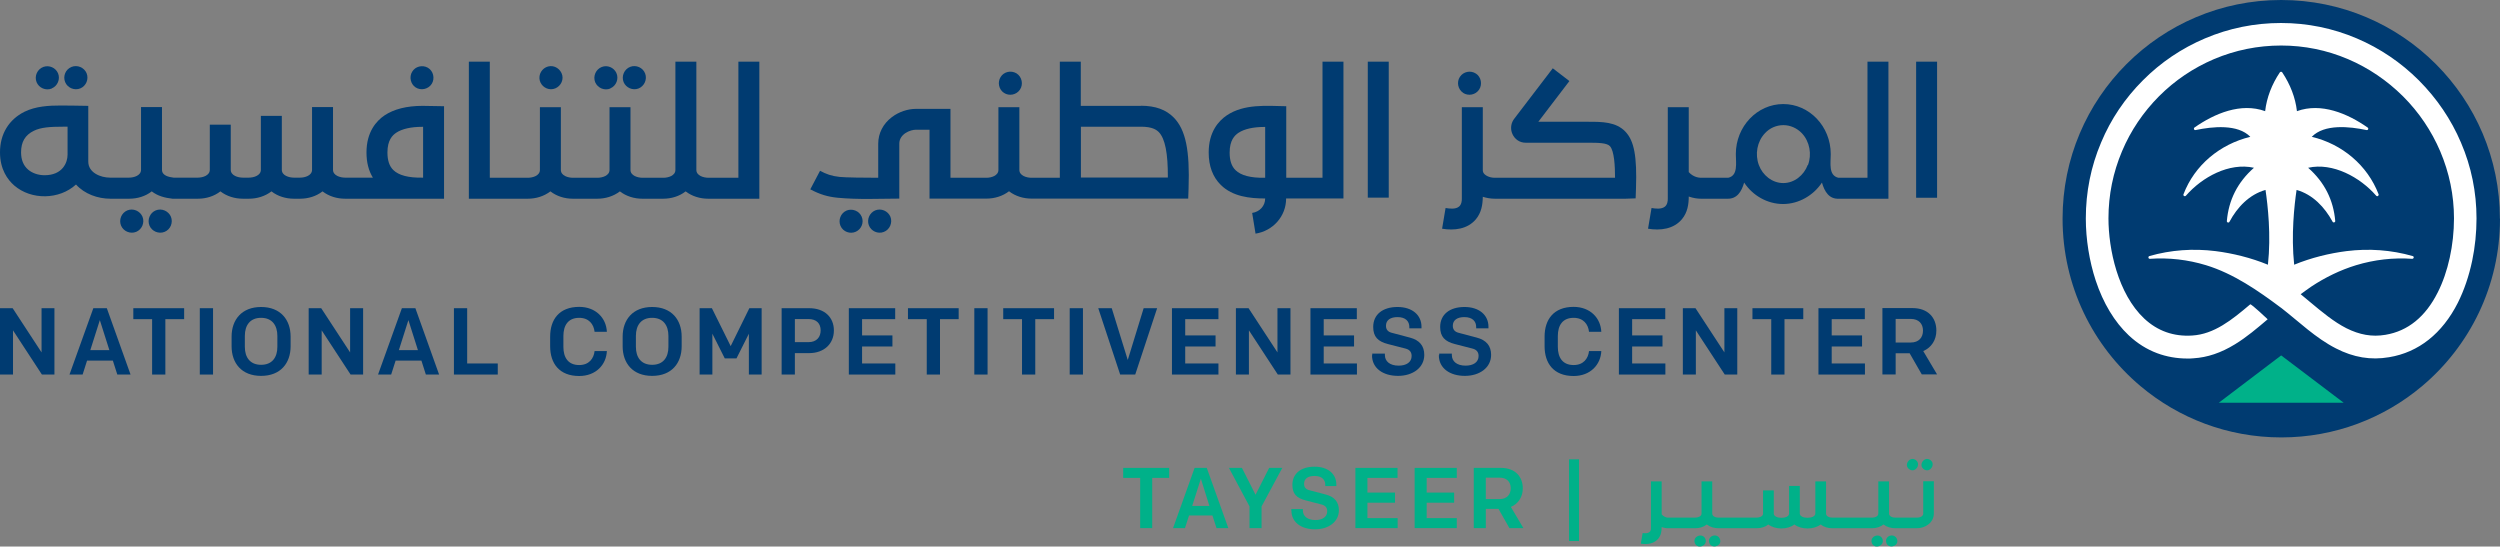 <?xml version="1.0" encoding="UTF-8"?><svg id="Layer_1" xmlns="http://www.w3.org/2000/svg" xmlns:xlink="http://www.w3.org/1999/xlink" viewBox="0 0 207.58 45.38"><rect x="0" y="0" width="207.58" height="45.38" fill="#808080" stroke="none"/><defs><style>.cls-1{fill:none;}.cls-2{clip-path:url(#clippath);}.cls-3{fill:#003b71;}.cls-4{fill:#00b189;}.cls-5{fill:#fff;}.cls-6{clip-path:url(#clippath-1);}</style><clipPath id="clippath"><rect class="cls-1" width="207.58" height="45.38"/></clipPath><clipPath id="clippath-1"><rect class="cls-1" y="0" width="207.58" height="45.38"/></clipPath></defs><g id="Artwork_7"><g class="cls-2"><g class="cls-6"><path class="cls-3" d="m207.58,18.16c0,5.58-2.51,10.57-6.47,13.9-3.16,2.66-7.24,4.26-11.69,4.26s-8.53-1.6-11.69-4.26c-3.96-3.33-6.47-8.32-6.47-13.9C171.25,8.13,179.38,0,189.41,0s18.16,8.13,18.16,18.16"/><polygon class="cls-4" points="189.41 29.51 184.23 33.44 194.6 33.44 189.41 29.51"/><path class="cls-5" d="m189.42,25.57c1.48,1.15,2.85,2.5,4.54,3.36,1.46.75,2.9.99,4.41.73,2.45-.4,4.42-1.97,5.71-4.52.52-1.04.92-2.21,1.19-3.49.24-1.14.36-2.35.36-3.51,0-2.18-.43-4.3-1.29-6.3-.82-1.93-2-3.66-3.49-5.16-1.49-1.49-3.23-2.67-5.16-3.49-2-.85-4.11-1.28-6.29-1.28h-.01c-2.19,0-4.31.43-6.31,1.28-1.93.82-3.67,1.99-5.15,3.48-1.49,1.49-2.66,3.22-3.47,5.16-.85,2-1.27,4.12-1.27,6.31,0,1.72.29,3.54.82,5.15.62,1.88,1.57,3.45,2.74,4.55.71.67,1.51,1.17,2.37,1.49.78.29,1.63.44,2.51.44.17,0,.33,0,.5-.02,1.15-.07,2.28-.45,3.44-1.16.97-.59,1.86-1.35,2.72-2.08,0,0-1.37-1.3-1.45-1.24-1.53,1.3-3,2.48-4.82,2.59-1.54.1-2.88-.38-3.98-1.41-2.19-2.06-2.97-5.77-2.97-8.32,0-1.94.38-3.81,1.13-5.58.72-1.71,1.76-3.24,3.07-4.56,1.32-1.32,2.85-2.35,4.56-3.08,1.77-.75,3.64-1.13,5.58-1.13h0c1.92,0,3.79.38,5.55,1.13,1.71.73,3.24,1.77,4.57,3.09,1.32,1.32,2.36,2.86,3.09,4.57.75,1.77,1.14,3.64,1.14,5.56,0,2.21-.49,4.46-1.35,6.15-1.02,2.03-2.48,3.21-4.34,3.52-1.12.19-2.15,0-3.25-.55-1.04-.53-2-1.33-3.02-2.18-.25-.21-.51-.42-.77-.64.29-.22.59-.43.89-.64,1.15-.76,2.4-1.37,3.71-1.77,1.52-.46,3.09-.64,4.66-.53.14,0,.18-.19.04-.23-1.78-.51-3.65-.64-5.49-.41-1.42.18-2.94.55-4.35,1.13-.26-2.46.01-4.93.2-6.21,1.35.38,2.34,1.44,2.99,2.64.06.11.23.06.22-.06-.15-1.74-.88-3.21-2.25-4.42,2.05-.46,4.32.79,5.65,2.32.09.1.24,0,.2-.12-.93-2.42-3.03-4.17-5.55-4.77,1.05-1.08,3.13-.86,4.55-.56.12.03.2-.14.09-.21-1.67-1.17-3.86-2.09-5.87-1.36-.13-1.13-.55-2.21-1.22-3.22-.05-.07-.15-.07-.2,0-.67,1-1.09,2.09-1.22,3.22-2.01-.73-4.2.19-5.87,1.36-.1.07-.03.24.09.21,1.43-.3,3.51-.51,4.55.56-2.52.61-4.63,2.35-5.55,4.77-.05.12.11.22.2.12,1.34-1.54,3.59-2.78,5.65-2.32-1.37,1.21-2.1,2.68-2.25,4.42-.01.13.16.18.22.06.64-1.2,1.64-2.26,2.99-2.64.19,1.29.47,3.75.2,6.21-1.41-.58-2.93-.95-4.35-1.13-1.85-.23-3.71-.1-5.49.41-.13.04-.1.24.04.23,1.57-.11,3.15.07,4.66.53,2.29.7,4.32,2.11,6.22,3.53"/><rect class="cls-3" x="113.57" y="5.12" width="1.74" height="11.29"/><path class="cls-3" d="m109.82,14.76h-3.02s0-5.94,0-5.94c-1.66-.03-3.49-.21-4.94.76-.68.46-1.5,1.37-1.5,3.08,0,1.14.34,2.04,1.01,2.7.98.96,2.38,1.12,3.68,1.12,0,.62-.46,1.11-1.08,1.2l.28,1.72c1.45-.23,2.54-1.44,2.54-2.92h4.76V5.12h-1.74v9.64Zm-4.76,0h-.07c-1.14.02-1.95-.19-2.4-.63-.33-.32-.49-.8-.49-1.46,0-1.03.42-1.43.73-1.64.48-.32,1.23-.49,2.17-.49h.05v4.22Z"/><path class="cls-3" d="m131.85,10.11h-4.12l2.58-3.38-1.38-1.06-3.17,4.15c-.3.36-.38.87-.18,1.31.2.44.61.72,1.09.72h5.19c.9,0,1.56.02,1.81.28.37.39.43,1.68.43,2.63h-9.99c-.22,0-.44-.05-.62-.14-.37-.19-.37-.4-.37-.51h0v-5.21h-1.74v7.56c.01.24-.04.53-.23.69-.29.24-.78.18-1.12.12l-.29,1.72c1.01.17,2.12.04,2.81-.79.45-.54.56-1.19.57-1.86.32.1.65.16,1,.16h10.85l.84-.03.03-.81c.09-2.69-.15-3.97-.89-4.74-.78-.81-1.94-.81-3.06-.81"/><path class="cls-3" d="m155.08,14.76h0s-2.44,0-2.44,0c-.83-.2-.63-1.21-.63-1.97,0-2.29-1.77-4.15-3.94-4.15s-3.94,1.86-3.94,4.15c0,.76.2,1.78-.63,1.97h-2.25c-.09,0-.61,0-1.03-.47v-5.39h-1.74v7.56c.01.24-.04.53-.23.69-.29.24-.79.18-1.12.12l-.29,1.72c1.02.17,2.14.04,2.83-.81.44-.54.55-1.19.55-1.86.38.13.73.18,1,.18.01,0,.42,0,.88,0h0c.44,0,1.04,0,1.25,0h.07c.81.03,1.19-.6,1.4-1.34.71,1.08,1.93,1.78,3.23,1.78s2.52-.71,3.23-1.78c.21.74.59,1.38,1.4,1.34,0,0,2.85,0,3.38,0h0s.74,0,.74,0V5.12h-1.74v9.64Zm-4.98-1.06c-.32.85-1.11,1.5-2.03,1.5s-1.72-.65-2.03-1.5c-.33-.89-.15-1.94.5-2.63.4-.44.96-.68,1.54-.68.57,0,1.13.25,1.54.68.65.7.83,1.75.5,2.63"/><rect class="cls-3" x="159.1" y="5.12" width="1.74" height="11.3"/><path class="cls-3" d="m94.73,8.79h-4.99v-3.67h-1.74v9.64h-2.36c-.39,0-1-.17-1-.65v-5.21h-1.74v5.21c0,.48-.6.65-.99.65h-2.99v-5.72h-2.87c-.68,0-1.42.25-1.99.68-.73.55-1.14,1.34-1.14,2.22v2.82c-1.13,0-2.73-.02-3.2-.07-.68-.07-1.13-.24-1.63-.51l-.81,1.54c.79.42,1.45.62,2.28.7,1.69.16,3.41.08,5.11.07v-4.56c0-.81.92-1.16,1.38-1.16h1.13v5.72h4.73c.66,0,1.34-.2,1.87-.61.53.41,1.2.61,1.87.61h13.01s.03-.84.03-.84c.11-3.17-.24-4.87-1.22-5.88-.64-.66-1.53-.99-2.73-.99m-4.99,5.97v-4.23h4.99c.94,0,1.29.26,1.48.45.52.54.76,1.75.75,3.77h-7.22Z"/><path class="cls-3" d="m61.33,14.76h-2.51c-.39,0-1-.17-1-.65V5.12h-1.74v8.99c0,.48-.6.65-.99.65h-1.74c-.39,0-1-.17-1-.65v-5.21h-1.74v5.21c0,.48-.6.65-1,.65h-2.04c-.4,0-1-.17-1-.65v-5.21h-1.74v5.21c0,.48-.6.65-1,.65h-3.16V5.12h-1.74v11.38h4.9c.66,0,1.34-.2,1.87-.61.53.41,1.2.61,1.86.61h2.04c.66,0,1.34-.2,1.87-.61.53.41,1.2.61,1.86.61h1.74c.66,0,1.34-.2,1.86-.61.53.41,1.2.61,1.87.61h4.25V5.12h-1.74v9.64Z"/><path class="cls-3" d="m35.08,8.79c-1.31,0-2.37.27-3.15.79-.68.46-1.5,1.37-1.5,3.08,0,.82.18,1.52.53,2.09h-2.31c-.39,0-1-.17-1-.65v-5.21h-1.74v5.21c0,.48-.6.65-.99.65h-.52c-.39,0-1-.17-1-.65v-4.48h-1.74v4.48c0,.48-.6.65-1,.65h-.5c-.39,0-1-.17-1-.65v-3.75h-1.74v3.75c0,.48-.6.65-1,.65h-2.01c-.38-.05-.96-.16-.96-.65v-5.21h-1.74v5.21c0,.48-.6.65-.99.65h-1.58c-.79,0-1.81-.41-1.81-1.33v-4.63c-.75-.01-1.51-.03-2.26-.03-1.03,0-2.1.06-3.04.52C.73,9.93,0,11.13,0,12.65,0,14.07.64,14.93,1.18,15.4c1.42,1.23,3.75,1.19,5.13-.08.71.79,1.81,1.18,2.85,1.18h1.58c.66,0,1.34-.2,1.86-.61.5.39,1.1.54,1.72.61h2.12c.66,0,1.34-.2,1.86-.61.53.41,1.2.61,1.87.61h.5c.66,0,1.34-.2,1.87-.61.52.41,1.2.61,1.86.61h.52c.66,0,1.34-.2,1.86-.61.53.41,1.2.61,1.87.61h8.22s0-7.68,0-7.68c-.6,0-1.19-.03-1.79-.03h0ZM5.61,12.85c0,.64-.41,1.7-1.91,1.7-.52,0-1.02-.17-1.37-.47-.39-.34-.58-.82-.58-1.43,0-.87.34-1.44,1.06-1.79.59-.29,1.36-.34,2.43-.34.12,0,.24,0,.37,0v2.34Zm29.52-2.32v4.22h-.07c-1.14.02-1.95-.19-2.4-.63-.33-.32-.49-.8-.49-1.46,0-1.03.42-1.43.73-1.64.48-.32,1.23-.49,2.17-.49.01,0,.03,0,.05,0"/><path class="cls-3" d="m83.36,7.71c.43.29,1.04.17,1.33-.27.3-.44.16-1.07-.29-1.35-.45-.27-1.05-.14-1.32.31-.27.43-.15,1.03.28,1.31"/><path class="cls-3" d="m121.48,7.71c.44.29,1.05.17,1.34-.28.28-.43.16-1.04-.27-1.32-.44-.29-1.04-.17-1.33.27-.29.43-.17,1.04.27,1.33"/><path class="cls-3" d="m70.28,17.49c-.48.21-.7.79-.49,1.27.21.48.79.7,1.27.48.47-.21.69-.77.49-1.24-.2-.49-.79-.72-1.28-.51"/><path class="cls-3" d="m72.67,17.47c-.47.2-.71.75-.53,1.23.18.49.75.75,1.24.56.5-.19.75-.77.55-1.27-.21-.48-.77-.72-1.26-.52"/><path class="cls-3" d="m50.67,7.34c.5-.2.73-.8.51-1.28-.21-.46-.75-.68-1.21-.5-.5.19-.75.77-.55,1.27.21.48.77.72,1.26.52"/><path class="cls-3" d="m53.01,7.35c.49-.19.74-.75.56-1.24-.18-.49-.75-.75-1.24-.56-.5.19-.75.77-.55,1.27.2.47.75.71,1.23.53"/><path class="cls-3" d="m10.57,17.47c-.48.2-.72.77-.52,1.26.2.48.77.72,1.26.52.48-.2.72-.77.52-1.26-.21-.48-.77-.72-1.26-.52"/><path class="cls-3" d="m12.93,17.47c-.48.2-.72.77-.52,1.26.2.48.77.72,1.26.52.49-.2.72-.77.52-1.26-.21-.48-.77-.72-1.26-.52"/><path class="cls-3" d="m4.3,7.34c.48-.2.72-.77.52-1.25-.19-.46-.72-.7-1.2-.54-.52.18-.79.77-.58,1.28.2.48.77.72,1.26.52"/><path class="cls-3" d="m6.67,7.34c.48-.2.72-.77.52-1.26-.2-.48-.77-.72-1.26-.52-.49.2-.72.77-.52,1.26.2.48.77.72,1.26.52"/><path class="cls-3" d="m34.5,7.25c.44.3,1.07.16,1.35-.29.28-.45.13-1.08-.33-1.34-.45-.25-1.04-.11-1.3.34-.26.43-.13,1.02.29,1.3"/><path class="cls-3" d="m45.75,7.41c.52,0,.96-.44.96-.96s-.47-.99-1.01-.96c-.53.03-.94.49-.91,1.02.03.5.46.9.96.9"/><polygon class="cls-3" points="0 25.59 1.05 25.59 3.45 29.26 3.45 25.59 4.52 25.59 4.52 31.1 3.48 31.1 1.08 27.43 1.08 31.1 0 31.1 0 25.59"/><path class="cls-3" d="m10.83,31.1h-1.09l-.37-1.16h-2.14l-.37,1.16h-1.09l1.98-5.51h1.12l1.97,5.51Zm-3.33-2.03h1.58l-.79-2.49-.79,2.49Z"/><polygon class="cls-3" points="12.63 26.5 11.07 26.5 11.07 25.59 15.29 25.59 15.29 26.5 13.73 26.5 13.73 31.1 12.63 31.1 12.63 26.5"/><rect class="cls-3" x="16.59" y="25.59" width="1.1" height="5.51"/><path class="cls-3" d="m24.13,28.75c0,1.4-.83,2.46-2.45,2.46s-2.45-1.06-2.45-2.46v-.8c0-1.4.84-2.46,2.45-2.46s2.45,1.06,2.45,2.46v.8Zm-1.1.05v-.91c0-.87-.43-1.5-1.35-1.5s-1.35.62-1.35,1.5v.91c0,.87.43,1.49,1.35,1.49s1.35-.62,1.35-1.49"/><polygon class="cls-3" points="25.63 25.59 26.67 25.59 29.07 29.26 29.07 25.59 30.15 25.59 30.15 31.1 29.11 31.1 26.71 27.43 26.71 31.1 25.63 31.1 25.63 25.59"/><path class="cls-3" d="m36.45,31.1h-1.09l-.37-1.16h-2.14l-.37,1.16h-1.09l1.98-5.51h1.12l1.97,5.51Zm-3.33-2.03h1.58l-.79-2.49-.79,2.49Z"/><polygon class="cls-3" points="37.69 25.59 38.79 25.59 38.79 30.18 41.33 30.18 41.33 31.1 37.69 31.1 37.69 25.59"/><path class="cls-3" d="m45.68,28.74v-.79c0-1.41.75-2.47,2.41-2.47,1.39,0,2.25.94,2.3,2.07h-1.02c-.07-.62-.46-1.16-1.28-1.16-.92,0-1.31.63-1.31,1.51v.9c0,.88.39,1.51,1.31,1.51.82,0,1.21-.54,1.28-1.16h1.02c-.05,1.13-.91,2.07-2.3,2.07-1.66,0-2.41-1.06-2.41-2.47"/><path class="cls-3" d="m56.6,28.75c0,1.4-.83,2.46-2.45,2.46s-2.45-1.06-2.45-2.46v-.8c0-1.4.84-2.46,2.45-2.46s2.45,1.06,2.45,2.46v.8Zm-1.1.05v-.91c0-.87-.43-1.5-1.35-1.5s-1.35.62-1.35,1.5v.91c0,.87.43,1.49,1.35,1.49s1.35-.62,1.35-1.49"/><polygon class="cls-3" points="63.24 31.1 62.18 31.1 62.18 27.71 61.15 29.76 60.18 29.76 59.15 27.71 59.15 31.1 58.09 31.1 58.09 25.59 59.11 25.59 60.67 28.74 62.22 25.59 63.24 25.59 63.24 31.1"/><path class="cls-3" d="m64.9,25.59h2.29c1.27,0,2.05.75,2.05,1.85s-.81,1.88-2.05,1.88h-1.19v1.78h-1.1v-5.51Zm2.22,2.82c.7,0,1.02-.43,1.02-.98s-.32-.94-1.02-.94h-1.12v1.92h1.12Z"/><polygon class="cls-3" points="70.48 25.59 74.33 25.59 74.33 26.5 71.58 26.5 71.58 27.85 74.1 27.85 74.1 28.77 71.58 28.77 71.58 30.18 74.34 30.18 74.34 31.1 70.48 31.1 70.48 25.59"/><polygon class="cls-3" points="76.95 26.5 75.39 26.5 75.39 25.59 79.6 25.59 79.6 26.5 78.05 26.5 78.05 31.1 76.95 31.1 76.95 26.5"/><rect class="cls-3" x="80.9" y="25.59" width="1.1" height="5.51"/><polygon class="cls-3" points="84.86 26.5 83.3 26.5 83.3 25.59 87.52 25.59 87.52 26.5 85.96 26.5 85.96 31.1 84.86 31.1 84.86 26.5"/><rect class="cls-3" x="88.82" y="25.59" width="1.1" height="5.51"/><polygon class="cls-3" points="94.26 31.1 93.01 31.1 91.19 25.59 92.31 25.59 93.64 29.89 94.96 25.59 96.08 25.59 94.26 31.1"/><polygon class="cls-3" points="97.31 25.59 101.17 25.59 101.17 26.5 98.41 26.5 98.41 27.85 100.93 27.85 100.93 28.77 98.41 28.77 98.41 30.18 101.17 30.18 101.17 31.1 97.31 31.1 97.31 25.59"/><polygon class="cls-3" points="102.62 25.59 103.67 25.59 106.07 29.26 106.07 25.59 107.15 25.59 107.15 31.1 106.1 31.1 103.7 27.43 103.7 31.1 102.62 31.1 102.62 25.59"/><polygon class="cls-3" points="108.81 25.59 112.66 25.59 112.66 26.5 109.91 26.5 109.91 27.85 112.43 27.85 112.43 28.77 109.91 28.77 109.91 30.18 112.67 30.18 112.67 31.1 108.81 31.1 108.81 25.59"/><path class="cls-3" d="m113.94,29.5v-.14h1.05v.12c0,.51.4.88,1.14.88.65,0,1.08-.29,1.08-.8,0-.31-.15-.53-.52-.62l-1.44-.37c-.83-.21-1.23-.6-1.23-1.42,0-1.04.79-1.66,2.02-1.66s1.99.68,1.99,1.64v.13h-1.01v-.11c0-.46-.3-.82-.98-.82-.58,0-.96.24-.96.72,0,.32.17.5.47.58l1.51.4c.81.21,1.2.69,1.2,1.44,0,1.05-.94,1.74-2.18,1.74s-2.16-.63-2.16-1.71"/><path class="cls-3" d="m119.5,29.5v-.14h1.05v.12c0,.51.4.88,1.14.88.65,0,1.08-.29,1.08-.8,0-.31-.15-.53-.52-.62l-1.44-.37c-.83-.21-1.23-.6-1.23-1.42,0-1.04.79-1.66,2.02-1.66s1.99.68,1.99,1.64v.13h-1.02v-.11c0-.46-.3-.82-.98-.82-.58,0-.96.24-.96.72,0,.32.17.5.47.58l1.51.4c.81.21,1.2.69,1.2,1.44,0,1.05-.94,1.74-2.18,1.74s-2.16-.63-2.16-1.71"/><path class="cls-3" d="m128.25,28.74v-.79c0-1.41.75-2.47,2.41-2.47,1.39,0,2.25.94,2.3,2.07h-1.02c-.07-.62-.46-1.16-1.28-1.16-.92,0-1.31.63-1.31,1.51v.9c0,.88.39,1.51,1.31,1.51.82,0,1.21-.54,1.28-1.16h1.02c-.05,1.13-.91,2.07-2.3,2.07-1.66,0-2.41-1.06-2.41-2.47"/><polygon class="cls-3" points="134.42 25.59 138.27 25.59 138.27 26.5 135.52 26.5 135.52 27.85 138.04 27.85 138.04 28.77 135.52 28.77 135.52 30.18 138.28 30.18 138.28 31.1 134.42 31.1 134.42 25.59"/><polygon class="cls-3" points="139.73 25.59 140.78 25.59 143.18 29.26 143.18 25.59 144.25 25.59 144.25 31.1 143.21 31.1 140.81 27.43 140.81 31.1 139.73 31.1 139.73 25.59"/><polygon class="cls-3" points="147.07 26.5 145.51 26.5 145.51 25.59 149.73 25.59 149.73 26.5 148.17 26.5 148.17 31.1 147.07 31.1 147.07 26.5"/><polygon class="cls-3" points="150.99 25.59 154.84 25.59 154.84 26.5 152.09 26.5 152.09 27.85 154.61 27.85 154.61 28.77 152.09 28.77 152.09 30.18 154.85 30.18 154.85 31.1 150.99 31.1 150.99 25.59"/><path class="cls-3" d="m158.56,29.33h-1.16v1.76h-1.1v-5.51h2.49c1.3,0,1.99.8,1.99,1.87,0,.78-.41,1.41-1.09,1.7l1.15,1.94h-1.27l-1.01-1.76Zm.09-.89c.68,0,1.02-.42,1.02-.99s-.35-.97-1.02-.97h-1.25v1.96h1.25Z"/><path class="cls-4" d="m140.73,45.1c.22.55,1.1.21.87-.36-.23-.54-1.1-.21-.87.36"/><path class="cls-4" d="m141.91,45.01c.13.64,1.15.35.89-.27-.21-.5-1-.28-.89.27"/><path class="cls-4" d="m155.43,45.1c.22.55,1.1.21.87-.36-.23-.54-1.1-.21-.87.36"/><path class="cls-4" d="m156.61,45.01c.13.64,1.15.35.89-.27-.21-.5-1-.28-.89.27"/><path class="cls-4" d="m159.69,39.97v2.67c0,.25-.31.34-.51.34h-1.82c-.2,0-.51-.09-.51-.34v-2.67h-.89v2.67c0,.25-.31.34-.51.34h-3.32c-.2,0-.51-.09-.51-.34v-2.67h-.89v2.67c0,.47-1.29.47-1.29,0v-2.29h-.89v2.29c0,.48-1.27.47-1.27,0v-1.92h-.89v1.92c0,.25-.31.33-.51.34h-3.2c-.2,0-.51-.09-.51-.34v-2.67h-.89v2.67c0,.25-.31.33-.51.34h-2.23c-.21.02-.43-.11-.57-.27v-2.74h-.89v3.87c.03.43-.36.47-.69.42l-.15.88c.53.09,1.11.01,1.46-.43.22-.27.27-.61.27-.95.18.07.39.11.59.1h2.21c.34,0,.68-.1.95-.31.27.21.61.31.96.31h3.2c.34,0,.68-.1.95-.31.57.44,1.59.44,2.16,0,.57.44,1.61.44,2.18,0,.27.21.61.31.95.31h3.32c.34,0,.68-.1.95-.31.27.21.62.31.96.31h1.82c.7,0,1.4-.47,1.4-1.23v-2.67h-.89Z"/><path class="cls-4" d="m158.54,38.97c.51.34,1.01-.45.52-.78-.5-.34-1.03.44-.52.78"/><path class="cls-4" d="m159.75,38.97c.51.34,1.02-.45.52-.78-.5-.34-1.03.44-.52.78"/><polygon class="cls-4" points="94.67 39.68 93.26 39.68 93.26 38.85 97.08 38.85 97.08 39.68 95.67 39.68 95.67 43.85 94.67 43.85 94.67 39.68"/><path class="cls-4" d="m102,43.85h-.99l-.34-1.05h-1.94l-.34,1.05h-.99l1.79-5h1.01l1.79,5Zm-3.02-1.84h1.44l-.71-2.26-.72,2.26Z"/><polygon class="cls-4" points="104.75 43.85 103.75 43.85 103.75 42.05 102.04 38.85 103.12 38.85 104.25 41.08 105.38 38.85 106.47 38.85 104.75 42.05 104.75 43.85"/><path class="cls-4" d="m107.22,42.4v-.13h.96v.11c0,.46.36.8,1.04.8.59,0,.98-.26.98-.73,0-.28-.14-.48-.47-.56l-1.31-.34c-.76-.19-1.11-.54-1.11-1.29,0-.94.71-1.51,1.84-1.51s1.81.61,1.81,1.49v.12h-.92v-.1c0-.42-.27-.74-.89-.74-.53,0-.87.21-.87.65,0,.29.15.46.43.53l1.37.36c.73.19,1.09.63,1.09,1.31,0,.95-.85,1.58-1.98,1.58s-1.96-.57-1.96-1.55"/><polygon class="cls-4" points="112.54 38.85 116.04 38.85 116.04 39.68 113.54 39.68 113.54 40.9 115.83 40.9 115.83 41.74 113.54 41.74 113.54 43.02 116.05 43.02 116.05 43.85 112.54 43.85 112.54 38.85"/><polygon class="cls-4" points="117.46 38.85 120.96 38.85 120.96 39.68 118.46 39.68 118.46 40.9 120.74 40.9 120.74 41.74 118.46 41.74 118.46 43.02 120.96 43.02 120.96 43.85 117.46 43.85 117.46 38.85"/><path class="cls-4" d="m124.42,42.25h-1.05v1.6h-1v-5h2.26c1.18,0,1.81.73,1.81,1.7,0,.71-.37,1.28-.99,1.54l1.04,1.76h-1.16l-.91-1.6Zm.09-.81c.61,0,.93-.38.93-.9s-.32-.88-.93-.88h-1.14v1.78h1.14Z"/><rect class="cls-4" x="130.28" y="38.14" width=".83" height="6.78"/></g></g></g></svg>